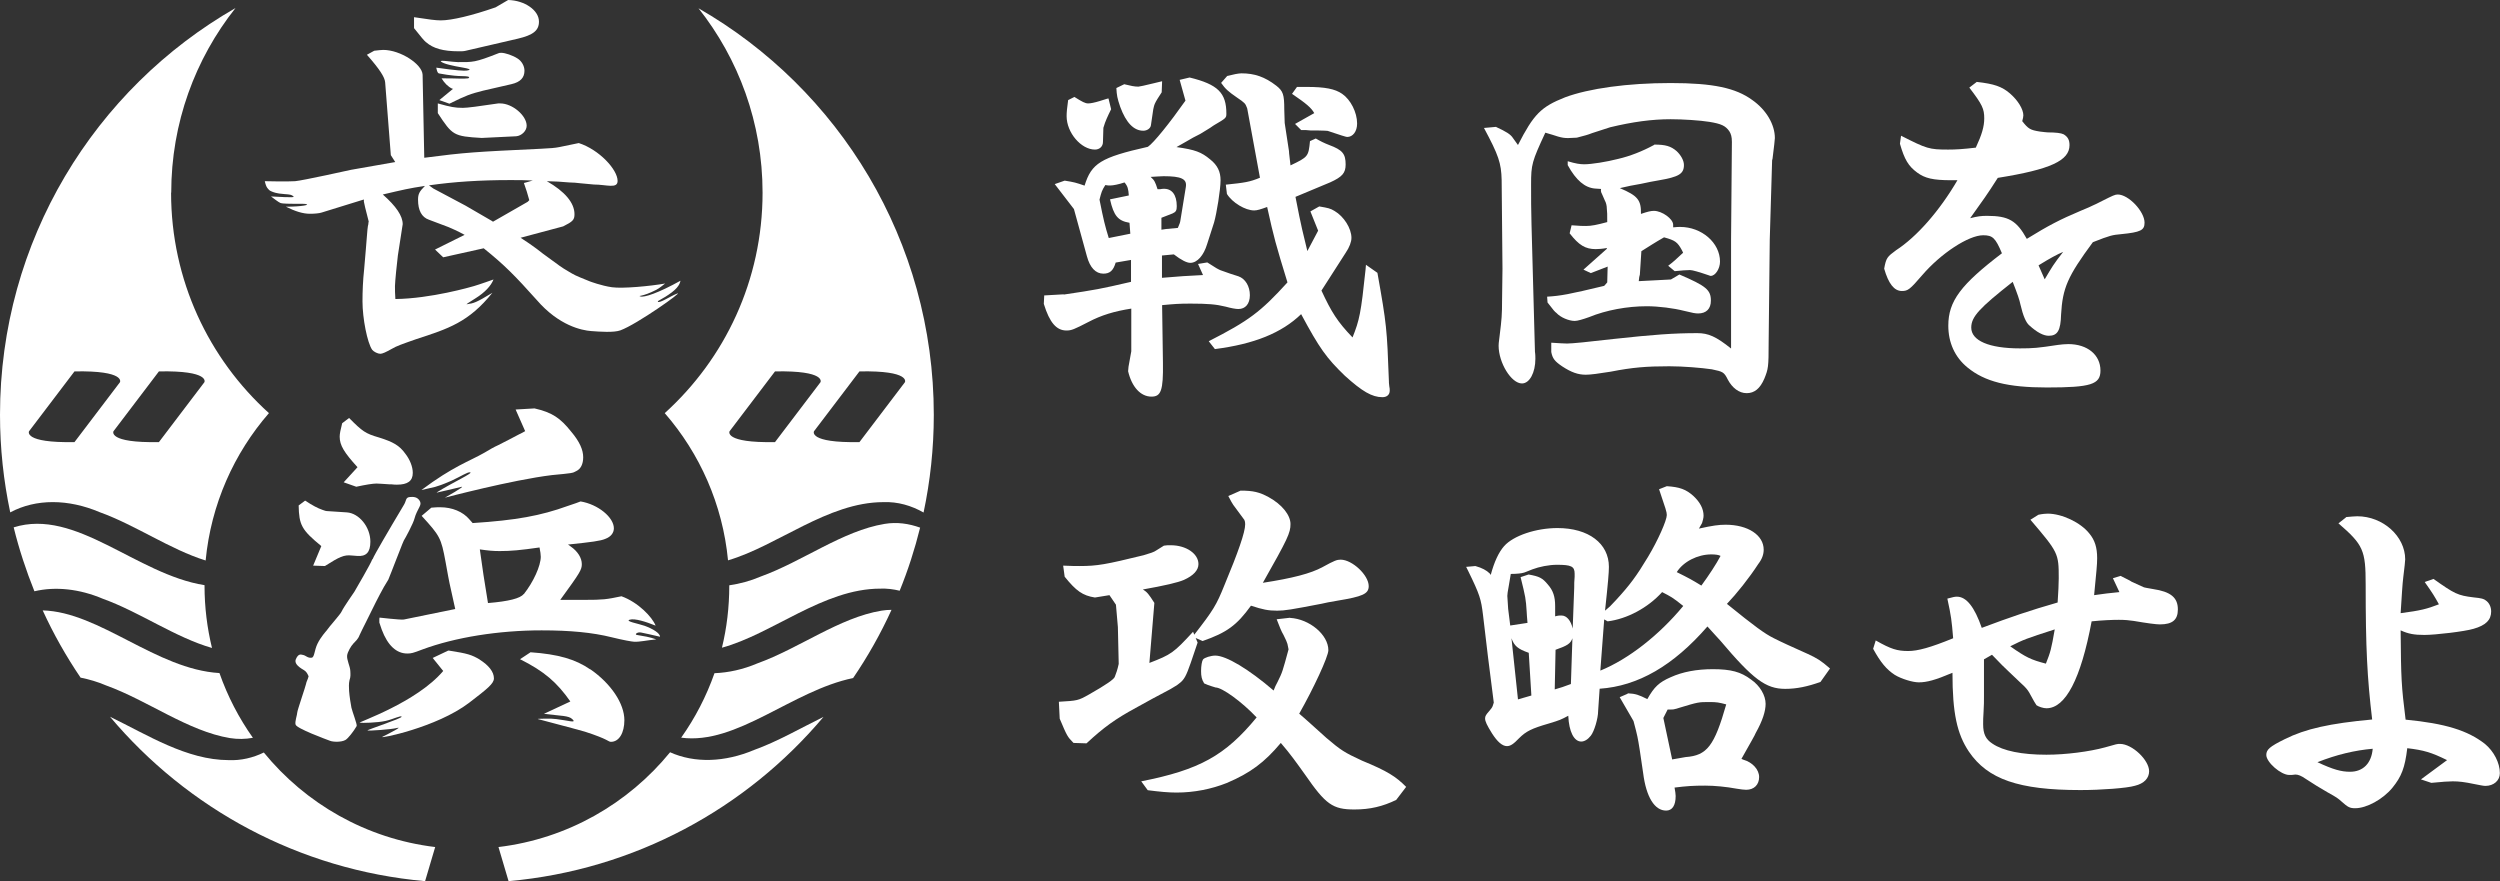 <svg width="244" height="86" viewBox="0 0 244 86" fill="none" xmlns="http://www.w3.org/2000/svg">
<rect x="0" y="0" width="244" height="86" fill="#333333" stroke="none"/>
<g clip-path="url(#clip0_1704_44263)">
<path d="M103.805 28.752C107.055 28.265 107.285 28.225 110.387 27.508V25.37L108.89 25.627C108.661 26.412 108.323 26.709 107.689 26.709C106.934 26.709 106.381 26.114 106.084 25.018L104.816 20.404L102.942 17.968L103.913 17.63C104.843 17.779 104.992 17.82 105.855 18.117C106.529 15.939 107.42 15.371 112.033 14.329C112.599 13.95 114.164 12.002 115.701 9.823L115.135 7.794L116.106 7.564C118.871 8.24 119.694 9.065 119.694 11.095C119.694 11.514 119.653 11.541 118.493 12.218C118.453 12.259 118.305 12.326 118.116 12.475C117.967 12.556 117.59 12.813 117.145 13.07C116.659 13.3 116.214 13.558 115.755 13.828L114.825 14.356C116.659 14.613 117.252 14.843 118.116 15.56C118.831 16.128 119.127 16.764 119.127 17.59C119.127 18.496 118.75 20.823 118.493 21.716L117.819 23.814C117.482 24.937 116.848 25.654 116.173 25.654C115.836 25.654 115.31 25.397 114.568 24.828L113.408 24.937V27.115C115.202 26.966 115.728 26.926 117.414 26.845L116.929 25.762L117.832 25.613C118.21 25.843 118.426 25.992 118.736 26.182C118.884 26.263 119.073 26.371 119.303 26.439C119.829 26.628 120.355 26.817 120.867 26.966C121.542 27.196 121.987 27.941 121.987 28.806C121.987 29.672 121.542 30.16 120.867 30.16C120.611 30.16 120.152 30.078 119.626 29.93C118.696 29.7 117.873 29.632 116.187 29.632C115.067 29.632 114.582 29.672 113.422 29.781L113.503 35.409C113.543 38.115 113.314 38.711 112.383 38.711C111.331 38.711 110.468 37.777 110.104 36.235L110.144 35.788L110.414 34.286V30.119C108.768 30.376 107.501 30.755 106.219 31.431C104.83 32.148 104.574 32.257 104.088 32.257C103.117 32.257 102.442 31.499 101.876 29.659L101.916 28.834L103.832 28.725L103.805 28.752ZM104.857 9.458C105.639 9.945 105.909 10.094 106.206 10.094C106.435 10.094 106.84 10.013 107.325 9.864C107.851 9.715 108 9.634 108.188 9.607L108.445 10.662C108.107 11.339 107.851 11.907 107.73 12.353C107.689 12.435 107.689 12.502 107.689 12.502L107.649 13.855C107.649 14.302 107.312 14.599 106.867 14.599C105.518 14.599 104.102 12.949 104.102 11.339C104.102 10.96 104.142 10.554 104.25 9.769L104.843 9.471L104.857 9.458ZM110.32 22.826L110.239 21.744C109.119 21.554 108.701 21.067 108.337 19.457L110.171 19.078C110.131 18.442 110.063 18.172 109.753 17.806C109.187 17.996 108.634 18.104 108.364 18.104C108.215 18.104 108.107 18.104 107.878 18.063C107.541 18.591 107.501 18.74 107.312 19.484C107.716 21.514 107.838 22.001 108.215 23.232L110.306 22.812L110.32 22.826ZM109.753 8.227C110.347 8.375 110.724 8.457 111.102 8.457C111.201 8.457 111.713 8.344 112.639 8.118C113.125 8.01 113.233 7.969 113.422 7.929L113.381 9.011C113.085 9.458 112.815 9.877 112.707 10.134C112.626 10.324 112.599 10.513 112.559 10.662L112.329 12.232C112.289 12.529 111.952 12.759 111.587 12.759C110.657 12.759 109.901 11.975 109.335 10.432C109.038 9.566 108.998 9.309 108.957 8.592L109.74 8.213L109.753 8.227ZM115.742 18.212C115.85 17.468 115.297 17.197 113.57 17.197C113.341 17.197 112.855 17.238 112.302 17.265C112.68 17.603 112.747 17.752 112.977 18.469H113.206C113.395 18.429 113.503 18.429 113.543 18.429C114.366 18.388 114.852 18.997 114.852 20.12C114.852 20.539 114.771 20.688 114.433 20.837L113.354 21.256V22.42L113.799 22.352L114.959 22.244C115.148 21.825 115.189 21.676 115.216 21.459L115.742 18.226V18.212ZM117.981 33.299C121.879 31.31 123.039 30.444 125.656 27.562C124.496 23.773 124.347 23.245 123.673 20.201C123.039 20.431 122.702 20.539 122.405 20.539C121.542 20.539 120.274 19.782 119.748 18.929L119.64 18.023C121.474 17.833 121.96 17.766 122.971 17.346L121.73 10.594L121.69 10.486C121.542 10.107 121.501 10.04 120.719 9.512C119.896 8.944 119.599 8.687 119.181 8.091L119.775 7.415C120.341 7.266 120.894 7.158 121.164 7.158C122.432 7.158 123.443 7.496 124.563 8.362C125.237 8.89 125.345 9.228 125.345 10.689L125.386 12.002L125.804 14.748C125.804 14.978 125.885 15.465 125.952 16.142C127.679 15.317 127.706 15.276 127.854 13.774L128.421 13.517C128.843 13.77 129.279 13.982 129.729 14.153C131.037 14.64 131.334 15.019 131.334 16.061C131.334 16.886 130.997 17.265 129.837 17.793L126.438 19.213C127.031 22.298 127.193 22.812 127.598 24.504L128.65 22.515L127.895 20.634L128.758 20.147C129.621 20.296 129.837 20.336 130.255 20.593C131.159 21.121 131.901 22.285 131.901 23.218C131.901 23.597 131.712 24.125 131.334 24.68L128.974 28.36C129.945 30.457 130.538 31.404 132.008 32.933C132.683 31.242 132.831 30.566 133.276 26.33L133.317 25.843L134.436 26.628C135.34 31.702 135.367 32.067 135.556 37.182C135.556 37.263 135.556 37.439 135.596 37.71C135.637 37.858 135.637 38.007 135.637 38.129C135.637 38.508 135.38 38.765 134.922 38.765C133.91 38.765 132.939 38.197 131.253 36.668C129.459 34.936 128.785 34.002 126.991 30.66C125.089 32.5 122.391 33.583 118.574 34.07L117.981 33.312V33.299ZM126.586 8.484H127.557C129.311 8.484 130.295 8.673 130.997 9.16C131.82 9.728 132.454 10.96 132.454 12.056C132.454 12.841 132.035 13.368 131.482 13.368C131.383 13.368 130.75 13.17 129.581 12.773C129.581 12.773 129.135 12.732 128.528 12.732H127.895C127.598 12.692 127.369 12.692 126.991 12.692L126.397 12.096L128.272 11.041C127.975 10.513 127.49 10.107 126.101 9.16L126.586 8.484Z" fill="white"/>
<path d="M146.022 12.394C146.993 12.841 147.438 13.111 147.667 13.476L148.153 14.153C149.691 11.149 150.392 10.432 152.752 9.498C155.072 8.632 158.849 8.105 163.044 8.105C167.239 8.105 169.41 8.592 171.015 9.756C172.405 10.73 173.227 12.164 173.227 13.476C173.227 13.603 173.151 14.279 172.998 15.506C172.998 15.506 172.958 15.614 172.958 15.655C172.958 15.736 172.917 16.778 172.877 18.401L172.728 23.394L172.62 33.42C172.62 35.856 172.58 36.005 172.202 36.952C171.784 37.926 171.231 38.373 170.476 38.373C169.721 38.373 169.06 37.845 168.641 37.06C168.264 36.302 168.156 36.275 167.077 36.045C166.065 35.897 164.271 35.748 162.923 35.748C160.71 35.748 159.335 35.856 157.204 36.275C156.044 36.465 155.221 36.573 154.776 36.573C154.02 36.573 153.359 36.343 152.456 35.748C151.741 35.261 151.525 34.99 151.404 34.354V33.447C152.078 33.488 152.604 33.529 152.941 33.529C153.418 33.529 154.938 33.38 157.5 33.082C161.358 32.663 163.341 32.514 165.661 32.514C166.74 32.514 167.495 32.852 168.952 34.016V23.354L169.033 13.855C169.033 13.368 168.952 13.07 168.776 12.8C168.399 12.272 167.994 12.083 166.834 11.893C165.93 11.745 164.217 11.636 163.057 11.636C161.223 11.636 159.348 11.893 157.15 12.421C156.898 12.493 156.313 12.683 155.396 12.989C154.911 13.179 154.722 13.219 153.899 13.436L153.036 13.476C152.699 13.476 152.442 13.436 152.065 13.328C151.687 13.219 151.39 13.098 150.824 12.949C149.515 15.763 149.434 16.061 149.434 17.982C149.434 19.403 149.434 20.458 149.475 21.919L149.812 34.34C149.853 34.571 149.853 34.936 149.853 35.017C149.853 36.37 149.286 37.425 148.544 37.425C147.492 37.425 146.265 35.396 146.265 33.745C146.265 33.596 146.265 33.515 146.373 32.69C146.561 31.188 146.602 30.701 146.602 29.28L146.642 26.236L146.561 17.563C146.521 15.912 146.265 15.154 144.835 12.489L146.035 12.38L146.022 12.394ZM163.314 22.19C163.61 22.149 163.84 22.149 163.988 22.149C166.079 22.149 167.873 23.692 167.873 25.532C167.873 26.209 167.428 26.926 166.969 26.926C166.928 26.926 166.888 26.926 166.821 26.885C165.795 26.533 165.171 26.358 164.946 26.358C164.609 26.358 164.123 26.398 163.449 26.466L162.815 25.938C163.26 25.6 163.529 25.37 164.271 24.666L164.163 24.436C163.718 23.611 163.489 23.462 162.41 23.164C161.547 23.651 160.805 24.139 160.198 24.517L160.05 26.804C160.009 26.912 159.969 27.102 159.942 27.44L161.52 27.359L163.084 27.277L163.907 26.79C166.524 27.913 166.982 28.292 166.982 29.348C166.982 30.133 166.537 30.593 165.742 30.593C165.485 30.593 165.216 30.552 164.352 30.335C163.341 30.078 161.884 29.889 160.724 29.889C158.822 29.889 156.758 30.268 155.113 30.944C154.479 31.174 153.953 31.323 153.697 31.323C153.13 31.323 152.307 30.985 151.903 30.538C151.754 30.43 151.673 30.349 151.04 29.524L150.999 28.955C152.348 28.874 153.13 28.725 156.57 27.9L156.866 27.562L156.907 26.019L155.261 26.655L154.546 26.317L156.826 24.287V24.206C156.408 24.287 155.963 24.314 155.747 24.314C154.735 24.314 154.101 23.936 153.198 22.772L153.386 21.987C154.25 22.055 154.438 22.055 154.803 22.055C155.329 22.055 155.855 21.947 156.866 21.676C156.866 20.891 156.866 20.702 156.826 20.363C156.826 20.066 156.745 19.768 156.637 19.579L156.34 18.902C156.259 18.794 156.232 18.564 156.259 18.483V18.442L155.666 18.401C154.695 18.32 153.832 17.617 153.009 16.115V15.736C153.764 15.966 154.209 16.034 154.614 16.034C155.329 16.034 156.785 15.804 157.945 15.506C159.096 15.235 160.256 14.784 161.425 14.153L161.466 14.112C162.545 14.112 163.071 14.261 163.637 14.748C164.042 15.127 164.352 15.655 164.352 16.101C164.352 16.967 163.867 17.265 161.884 17.603C161.398 17.684 160.832 17.793 160.157 17.942C159.483 18.05 158.768 18.199 158.094 18.361C159.847 19.105 160.184 19.524 160.157 20.878C160.832 20.648 161.129 20.58 161.425 20.58C162.208 20.58 163.3 21.365 163.3 21.933V22.163L163.314 22.19Z" fill="white"/>
<path d="M192.947 7.997C194.633 8.186 195.375 8.443 196.171 9.12C196.953 9.796 197.479 10.662 197.479 11.257C197.479 11.406 197.439 11.555 197.371 11.826C197.965 12.583 198.153 12.692 199.098 12.841C199.435 12.881 199.772 12.922 199.88 12.922C200.653 12.922 201.166 12.985 201.418 13.111C201.836 13.368 201.984 13.679 201.984 14.166C201.984 15.668 200.15 16.534 194.984 17.36C193.864 19.119 193.594 19.457 192.286 21.297C193.028 21.108 193.365 21.067 193.932 21.067C196.022 21.067 196.818 21.514 197.816 23.313C199.947 22.001 201.04 21.432 203.09 20.566C203.724 20.309 204.142 20.12 204.291 20.039C204.331 20.039 204.776 19.809 205.154 19.619C206.206 19.092 206.422 18.983 206.691 18.983C207.743 18.983 209.308 20.634 209.308 21.73C209.308 22.474 208.93 22.664 207.029 22.853C206.165 22.934 205.977 22.961 204.264 23.638C201.795 26.98 201.31 28.103 201.161 30.701C201.121 32.243 200.824 32.771 199.961 32.771C199.435 32.771 198.801 32.433 198.059 31.756C197.735 31.485 197.448 30.809 197.196 29.727C197.115 29.307 196.899 28.671 196.44 27.508C193.19 30.065 192.394 30.917 192.394 31.973C192.394 33.245 194.12 34.002 197.142 34.002C198.45 34.002 198.895 33.962 200.851 33.664C201.188 33.623 201.525 33.583 201.863 33.583C203.738 33.583 205.005 34.638 205.005 36.167C205.005 37.52 204.075 37.818 199.772 37.818C195.955 37.818 193.716 37.249 192.03 35.869C190.789 34.855 190.155 33.434 190.155 31.783C190.155 29.375 191.396 27.765 195.388 24.72C194.754 23.218 194.485 22.961 193.554 22.961C192.138 22.961 189.44 24.72 187.606 26.858C186.405 28.252 186.216 28.401 185.623 28.401C184.868 28.401 184.315 27.683 183.896 26.222C184.085 25.167 184.193 25.058 185.056 24.423C187.08 23.11 189.292 20.593 191.045 17.59H190.452C188.658 17.59 187.875 17.4 187.12 16.846C186.257 16.21 185.879 15.574 185.434 14.031L185.542 13.246C188.051 14.518 188.28 14.599 190.141 14.599C190.883 14.599 191.558 14.559 192.839 14.41C193.433 13.138 193.662 12.34 193.662 11.555C193.662 10.621 193.473 10.202 192.205 8.551L192.947 7.983V7.997ZM199.57 27.25C200.285 26.046 200.392 25.83 201.364 24.585C200.797 24.815 200.055 25.221 198.963 25.897L199.556 27.25H199.57Z" fill="white"/>
<path d="M116.551 61.956C118.425 59.548 118.722 59.061 119.504 57.112C120.853 53.879 121.528 51.93 121.528 51.186C121.528 50.956 121.487 50.807 121.447 50.739L120.368 49.278C120.26 49.129 120.138 48.899 119.882 48.412L121.083 47.885C122.323 47.885 122.917 48.033 123.821 48.52C125.129 49.238 125.952 50.279 125.952 51.145C125.952 52.011 125.696 52.566 123.254 56.882C126.141 56.436 127.935 55.976 129.095 55.34C130.254 54.704 130.484 54.623 130.848 54.623C131.967 54.623 133.586 56.125 133.586 57.207C133.586 57.965 132.993 58.222 130.524 58.628C129.85 58.736 129.256 58.858 128.987 58.925C126.033 59.494 125.399 59.602 124.643 59.602C123.78 59.602 123.254 59.494 122.094 59.115C120.705 61.036 119.734 61.74 117.373 62.565L116.699 62.267L116.888 62.714C116.739 63.133 116.591 63.58 116.213 64.703C115.768 65.975 115.579 66.354 115.053 66.733C114.945 66.841 114.608 67.03 114.231 67.26C113.111 67.856 111.951 68.464 110.832 69.1C108.889 70.156 107.729 70.981 106.043 72.551L104.775 72.51C104.182 71.915 104.141 71.834 103.427 70.142L103.346 68.492C105.18 68.383 105.221 68.383 106.3 67.774C107.945 66.841 108.768 66.272 108.808 66.043C108.916 65.785 109.065 65.366 109.186 64.798L109.105 61.199L108.916 59.02L108.282 58.087L106.866 58.317C105.666 58.127 105.032 57.681 103.912 56.287L103.764 55.205C104.668 55.245 104.883 55.245 105.369 55.245C107.095 55.245 107.918 55.096 111.614 54.19C112.248 54 112.626 53.892 112.882 53.703C113.304 53.432 113.543 53.283 113.597 53.256C113.853 53.215 113.974 53.216 114.271 53.216C115.768 53.216 116.969 54.041 116.969 55.056C116.969 55.651 116.483 56.179 115.552 56.598C114.977 56.851 113.642 57.162 111.546 57.532C111.965 57.789 112.113 57.978 112.666 58.844L112.18 64.703C114.312 63.878 114.541 63.729 116.443 61.659L116.551 61.916V61.956ZM125.911 60.306C127.813 60.414 129.648 61.956 129.648 63.458C129.648 64.094 128.191 67.206 126.802 69.655C127.557 70.291 128.11 70.819 129.459 72.023C130.875 73.227 131.212 73.444 132.939 74.242C135.407 75.257 136.23 75.784 137.241 76.799L136.27 78.071C134.962 78.707 133.721 79.005 132.197 79.005C130.066 79.005 129.391 78.518 127.368 75.595C126.505 74.391 125.952 73.606 125.008 72.51C123.403 74.418 122.054 75.433 119.734 76.42C118.237 77.016 116.551 77.354 114.824 77.354C114.042 77.354 113.179 77.273 112.019 77.124L111.385 76.258C117.077 75.135 119.585 73.741 122.647 70.02C121.19 68.478 119.275 67.098 118.641 67.098C118.389 67.026 118.129 66.94 117.859 66.841C117.711 66.76 117.562 66.733 117.522 66.692C117.292 66.313 117.225 66.015 117.225 65.488C117.225 65.001 117.306 64.513 117.414 64.365C117.562 64.175 118.196 63.986 118.614 63.986C119.666 63.986 121.865 65.298 124.306 67.395C124.414 67.098 124.536 66.827 124.684 66.57C125.169 65.596 125.169 65.555 125.763 63.377L125.655 62.849C125.628 62.723 125.502 62.434 125.277 61.983C125.048 61.605 124.9 61.199 124.603 60.441L125.911 60.292V60.306Z" fill="white"/>
<path d="M165.81 51.592C167.159 51.294 167.752 51.213 168.426 51.213C170.598 51.213 172.136 52.228 172.136 53.648C172.136 54.095 171.987 54.555 171.61 55.042C170.706 56.436 169.478 57.965 168.548 58.939C171.286 61.158 172.217 61.834 173.107 62.281C173.93 62.7 174.752 63.066 176.438 63.824C177.342 64.243 177.706 64.459 178.61 65.244L177.679 66.557C176.438 67.003 175.359 67.233 174.24 67.233C172.338 67.233 171.097 66.3 167.914 62.538C167.658 62.281 167.239 61.78 166.646 61.144C163.314 64.974 159.875 66.963 156.125 67.22L155.977 69.398C155.977 70.115 155.599 71.387 155.262 71.806C154.965 72.185 154.628 72.375 154.331 72.375C153.616 72.375 153.131 71.401 153.063 69.858C152.349 70.237 152.281 70.278 151.162 70.616C149.476 71.103 148.95 71.374 148.275 72.037C147.709 72.632 147.412 72.821 147.075 72.821C146.63 72.821 146.144 72.402 145.618 71.576C145.132 70.792 144.944 70.413 144.944 70.115C144.944 69.885 145.051 69.736 145.348 69.398C145.537 69.168 145.605 69.1 145.685 68.911L145.793 68.573L145.227 64.108L144.741 60.021C144.552 58.479 144.445 58.073 143.285 55.705L143.096 55.326L143.999 55.245C144.674 55.434 145.078 55.665 145.389 55.962L145.497 56.111C145.834 54.839 146.279 53.892 146.805 53.297C147.709 52.282 149.907 51.538 152.011 51.538C155.046 51.538 157.029 53.04 157.029 55.326C157.029 55.854 156.948 56.869 156.651 59.602C156.921 59.372 156.988 59.304 157.137 59.182C157.218 59.101 157.393 58.925 157.703 58.587C159.052 57.126 159.727 56.219 160.846 54.352C161.817 52.742 162.68 50.78 162.68 50.266C162.68 49.968 162.573 49.67 161.925 47.749L162.68 47.452C163.921 47.533 164.555 47.749 165.297 48.426C165.931 49.021 166.268 49.67 166.268 50.334C166.268 50.564 166.187 50.821 166.12 51.051L165.823 51.578L165.81 51.592ZM147.398 61.05L149.084 60.793C149.044 60.306 149.004 59.859 149.004 59.71C148.923 58.438 148.896 58.289 148.41 56.328L149.192 56.071C150.244 56.26 150.541 56.409 151.067 57.045C151.593 57.64 151.782 58.249 151.782 59.142V60.157L151.93 60.116C152.119 60.075 152.16 60.075 152.416 60.075C152.902 60.075 153.32 60.563 153.495 61.347L153.643 57.369C153.643 56.95 153.643 56.774 153.684 56.287V55.989C153.684 55.272 153.347 55.123 151.957 55.123C151.175 55.123 150.231 55.313 149.557 55.57C149.071 55.759 148.734 55.908 148.653 55.908C148.545 55.949 148.086 56.016 147.452 56.016C147.371 56.504 147.304 56.95 147.264 57.139C147.156 57.667 147.115 58.046 147.115 58.154L147.196 59.426L147.425 61.266L147.385 61.036L147.398 61.05ZM149.462 67.883L149.206 63.715C148.127 63.336 147.79 63.039 147.52 62.294L148.154 68.261L149.462 67.883ZM153.468 62.294C153.279 62.822 152.982 63.012 151.823 63.418L151.742 67.287L152.497 67.057L153.32 66.76L153.468 62.294ZM156.206 65.447C158.944 64.324 161.925 61.997 164.286 59.142C163.206 58.276 163.085 58.235 162.222 57.789C160.833 59.331 158.782 60.414 156.908 60.644L156.57 60.454L156.193 65.447H156.206ZM158.863 67.666C159.646 67.707 159.942 67.815 160.779 68.234C161.453 67.03 161.939 66.584 163.058 66.097C164.218 65.569 165.607 65.312 167.172 65.312C168.925 65.312 169.91 65.569 170.908 66.327C171.771 66.922 172.324 67.869 172.324 68.695C172.324 69.412 172.028 70.345 171.353 71.549C171.313 71.698 170.827 72.524 169.964 74.066L170.153 74.147C171.057 74.404 171.691 75.121 171.691 75.839C171.691 76.583 171.205 77.083 170.423 77.083C170.234 77.083 169.897 77.043 169.492 76.975C168.48 76.786 167.32 76.677 166.43 76.677C165.27 76.677 164.636 76.718 163.436 76.867C163.503 77.205 163.544 77.543 163.544 77.692C163.544 78.626 163.206 79.113 162.613 79.113C161.493 79.113 160.671 77.8 160.374 75.473C160.118 73.674 159.929 72.429 159.807 71.874C159.767 71.617 159.619 71.116 159.43 70.372L158.081 68.045L158.863 67.707V67.666ZM163.206 74.12C163.8 74.012 164.326 73.931 164.515 73.89C166.605 73.741 167.32 72.808 168.48 68.749C167.765 68.559 167.55 68.519 166.835 68.519C165.783 68.519 165.756 68.519 163.881 69.087L163.625 69.168C163.328 69.249 163.287 69.249 163.099 69.249H162.761L162.343 70.075L163.206 74.134V74.12ZM167.024 54.109C165.675 54.109 164.286 54.826 163.652 55.84C164.852 56.436 165.149 56.598 166.052 57.153C166.767 56.179 167.509 55.056 167.927 54.257C167.738 54.149 167.401 54.109 167.024 54.109Z" fill="white"/>
<path d="M183.102 62.525C184.558 63.35 185.165 63.539 186.244 63.539C187.175 63.539 188.416 63.201 190.628 62.294C190.48 60.536 190.439 60.157 190.061 58.425C190.628 58.276 190.776 58.235 190.992 58.235C191.923 58.235 192.719 59.25 193.42 61.28C196.306 60.197 198.1 59.588 200.825 58.804C200.892 57.83 200.933 56.923 200.933 56.436C200.933 54 200.892 53.919 198.168 50.726L198.95 50.239C199.328 50.158 199.692 50.131 199.854 50.131C201.243 50.131 203.078 50.996 203.927 52.079C204.453 52.715 204.683 53.432 204.683 54.487C204.683 55.123 204.602 55.84 204.386 58.087C205.505 57.938 205.694 57.897 206.854 57.789L206.22 56.436L206.962 56.206C207.448 56.463 207.893 56.652 208.041 56.774C208.608 57.031 209.012 57.221 209.201 57.302C209.242 57.342 209.687 57.41 210.132 57.491C211.858 57.748 212.56 58.317 212.56 59.48C212.56 60.495 212.034 60.941 210.806 60.941C210.429 60.941 209.579 60.829 208.257 60.603C207.812 60.536 207.394 60.495 206.8 60.495C206.166 60.495 205.155 60.536 204.143 60.644C203.091 66.272 201.594 69.127 199.732 69.127C199.436 69.127 198.977 68.979 198.761 68.83C198.707 68.776 198.469 68.361 198.046 67.585C197.898 67.328 197.669 67.057 197.332 66.76L196.064 65.555C195.646 65.177 195.281 64.798 194.418 63.905L193.636 64.351V67.923C193.636 68.559 193.636 68.749 193.595 69.493C193.555 69.939 193.555 70.399 193.555 70.697C193.555 71.631 193.811 72.158 194.459 72.578C195.511 73.295 197.345 73.66 199.732 73.66C201.607 73.66 203.927 73.362 205.451 72.943C206.611 72.605 206.652 72.605 206.908 72.605C208.109 72.605 209.754 74.188 209.754 75.27C209.754 75.947 209.269 76.475 208.365 76.691C207.61 76.921 205.074 77.11 203.051 77.11C197.021 77.11 194 76.055 192.166 73.362C191.006 71.631 190.561 69.615 190.561 65.664C188.875 66.381 188.052 66.597 187.269 66.597C186.676 66.597 185.583 66.259 184.949 65.88C184.127 65.352 183.533 64.635 182.818 63.323L183.075 62.498L183.102 62.525ZM199.679 64.771C200.124 63.648 200.205 63.377 200.542 61.429C197.736 62.335 197.547 62.403 196.199 63.079C197.736 64.162 198.222 64.392 199.679 64.771Z" fill="white"/>
<path d="M228.947 50.469C229.392 50.428 229.851 50.388 230.067 50.388C232.575 50.388 234.747 52.336 234.747 54.596C234.747 54.749 234.684 55.335 234.558 56.355C234.477 56.991 234.41 58.154 234.302 59.846C236.285 59.588 236.878 59.426 238.038 58.98C237.62 58.222 237.445 57.924 236.649 56.801L237.512 56.504C239.576 57.965 239.872 58.114 241.41 58.303C242.233 58.384 242.422 58.452 242.611 58.601C242.948 58.831 243.137 59.237 243.137 59.683C243.137 60.508 242.611 61.036 241.41 61.374C240.547 61.632 237.701 61.97 236.622 61.97C235.61 61.97 235.044 61.861 234.302 61.523C234.342 66.259 234.369 66.895 234.787 70.237C238.685 70.616 240.844 71.292 242.53 72.605C243.393 73.322 243.986 74.445 243.986 75.46C243.986 76.177 243.393 76.704 242.57 76.704C242.381 76.704 242.004 76.623 241.451 76.515C240.547 76.326 239.994 76.258 239.387 76.258C238.969 76.258 238.416 76.299 237.296 76.407L236.285 76.069L238.834 74.188C237.296 73.43 236.554 73.214 234.949 73.024C234.72 74.946 234.383 75.798 233.493 76.894C232.562 78.017 230.984 78.883 229.864 78.883C229.338 78.883 229.149 78.775 228.556 78.247C228.178 77.909 228.07 77.828 227.14 77.313C226.546 76.975 225.683 76.448 225.076 76.041C224.59 75.703 224.294 75.595 224.024 75.595C223.795 75.636 223.606 75.636 223.43 75.636C222.608 75.636 221.191 74.391 221.191 73.687C221.191 73.159 221.529 72.862 222.985 72.145C225.009 71.13 227.396 70.602 231.523 70.223C231.038 66.137 230.889 63.282 230.889 57.045C230.889 53.703 230.66 53.175 228.232 51.078L228.988 50.482L228.947 50.469ZM229.365 75.324C230.633 75.324 231.456 74.499 231.577 73.078C229.851 73.227 228.057 73.647 226.182 74.391C227.72 75.108 228.502 75.324 229.365 75.324Z" fill="white"/>
<path d="M16.712 18.807C16.712 11.988 19.059 5.737 22.984 0.785C9.253 8.66 0 23.476 0 40.483C0 43.758 0.351 46.937 0.998 50.009C3.52 48.656 6.677 48.696 9.711 49.982C13.218 51.24 16.59 53.621 20.07 54.704C20.596 49.224 22.835 44.245 26.248 40.321C20.381 35.017 16.698 27.345 16.698 18.807H16.712ZM7.27 43.149C2.239 43.244 2.833 42.093 2.833 42.093L7.27 36.248C12.301 36.154 11.708 37.304 11.708 37.304L7.27 43.149ZM19.949 37.304L15.511 43.149C10.48 43.244 11.074 42.093 11.074 42.093L15.511 36.248C20.542 36.154 19.949 37.304 19.949 37.304Z" fill="white"/>
<path d="M68.156 0.785C72.081 5.737 74.427 11.988 74.427 18.807C74.427 27.345 70.745 35.017 64.878 40.321C68.29 44.245 70.529 49.211 71.055 54.69C75.884 53.27 80.78 49.021 86.203 49.008C87.619 48.953 88.954 49.346 90.141 50.022C90.789 46.951 91.139 43.771 91.139 40.497C91.139 23.503 81.886 8.673 68.156 0.798V0.785ZM75.641 43.149C70.61 43.243 71.204 42.093 71.204 42.093L75.641 36.248C80.672 36.154 80.079 37.304 80.079 37.304L75.641 43.149ZM88.32 37.304L83.883 43.149C78.852 43.243 79.445 42.093 79.445 42.093L83.883 36.248C88.914 36.154 88.32 37.304 88.32 37.304Z" fill="white"/>
<path d="M10.035 58.438C13.636 59.737 17.103 62.213 20.69 63.242C20.218 61.293 19.962 59.264 19.962 57.166C19.962 57.153 19.962 57.126 19.962 57.112C13.312 56.057 7.405 49.562 1.335 51.47C1.861 53.608 2.549 55.692 3.358 57.708C5.435 57.221 7.769 57.478 10.035 58.438Z" fill="white"/>
<path d="M22.444 72.037C23.213 72.158 23.955 72.145 24.683 72.009C23.321 70.088 22.215 67.964 21.419 65.691C15.242 65.325 9.725 59.724 4.168 59.575C5.22 61.875 6.461 64.067 7.864 66.137C8.686 66.3 9.523 66.543 10.345 66.895C14.432 68.37 18.344 71.36 22.444 72.037Z" fill="white"/>
<path d="M25.749 73.444C24.697 73.958 23.523 74.242 22.309 74.188C18.222 74.174 14.432 71.752 10.736 69.953C18.276 78.91 29.175 84.904 41.489 86L42.474 82.671C35.743 81.86 29.822 78.436 25.749 73.444Z" fill="white"/>
<path d="M65.404 73.417C61.317 78.423 55.395 81.86 48.651 82.671L49.636 86C61.937 84.904 72.849 78.91 80.375 69.966C78.123 71.076 75.884 72.375 73.591 73.2C70.758 74.391 67.818 74.513 65.39 73.417H65.404Z" fill="white"/>
<path d="M86.028 59.602C81.927 60.279 78.016 63.269 73.929 64.743C72.526 65.339 71.11 65.65 69.734 65.704C68.938 67.964 67.846 70.075 66.483 71.996C71.933 72.727 77.301 67.409 83.263 66.178C84.692 64.081 85.947 61.861 87.012 59.521C86.689 59.521 86.365 59.548 86.028 59.602Z" fill="white"/>
<path d="M87.808 57.654C88.617 55.665 89.278 53.621 89.804 51.497C88.711 51.105 87.551 50.929 86.337 51.132C82.237 51.808 78.326 54.799 74.239 56.273C73.227 56.706 72.202 56.977 71.177 57.126C71.177 57.126 71.177 57.153 71.177 57.166C71.177 59.25 70.934 61.28 70.462 63.215C75.385 61.875 80.362 57.464 85.892 57.451C86.553 57.423 87.187 57.505 87.808 57.654Z" fill="white"/>
<path d="M37.012 60.725L37.255 61.442C37.848 63.025 38.711 63.783 39.75 63.783C40.141 63.783 40.303 63.742 41.22 63.391C44.43 62.2 48.665 61.523 52.86 61.523C55.625 61.523 57.81 61.726 59.712 62.2C60.859 62.484 61.654 62.619 61.884 62.633C62.45 62.66 63.084 62.498 64.055 62.403C63.354 62.159 62.936 62.105 62.154 61.97C61.897 61.929 62.208 61.645 62.599 61.74C62.599 61.74 64.001 62.037 64.42 62.146C64.42 61.807 63.732 61.374 62.909 61.077C62.342 60.874 60.94 60.63 61.466 60.481C61.951 60.333 63.057 60.684 63.988 61.063C63.664 60.224 62.275 58.777 60.656 58.195C59.186 58.506 58.836 58.547 57.055 58.547H54.681C56.623 55.881 56.785 55.61 56.785 55.056C56.785 54.46 56.394 53.824 55.72 53.351L55.437 53.148C57.77 52.904 58.606 52.796 59.078 52.593C59.631 52.39 59.914 51.998 59.914 51.565C59.914 50.496 58.377 49.224 56.664 48.94L56.232 49.102L55.396 49.386C52.779 50.334 50.365 50.78 46.13 51.051L45.819 50.699C45.185 49.941 44.12 49.508 42.974 49.508C42.771 49.508 42.461 49.508 42.097 49.549L41.153 50.347C42.933 52.295 43.054 52.485 43.486 54.839C43.688 55.949 43.837 56.788 43.877 56.936C43.958 57.288 44.187 58.33 44.43 59.44C40.748 60.197 39.952 60.346 39.399 60.468C39.008 60.508 37.093 60.279 37.052 60.279C37.012 60.279 37.025 60.712 37.025 60.752L37.012 60.725ZM51.107 57.978C50.792 58.402 49.632 58.695 47.627 58.858C47.195 56.273 47.155 55.881 46.831 53.621C47.708 53.743 48.099 53.784 48.773 53.784C49.879 53.784 50.756 53.703 52.658 53.432C52.739 53.865 52.779 54.109 52.779 54.339C52.779 55.218 52.065 56.801 51.12 57.992L51.107 57.978Z" fill="white"/>
<path d="M46.831 64.378C46.035 63.905 45.644 63.783 43.823 63.499H43.742L42.231 64.216L43.257 65.488C40.64 68.573 34.907 70.494 35.11 70.535C35.312 70.575 36.809 70.548 37.645 70.359C38.374 70.196 39.156 69.79 39.197 69.953C39.237 70.115 35.784 71.238 35.865 71.292C35.946 71.346 38.212 71.198 38.738 71.049C39.345 70.886 38.104 71.522 37.322 71.915C36.863 72.145 42.609 71.022 45.792 68.586C47.573 67.22 48.207 66.719 48.207 66.205C48.207 65.569 47.694 64.933 46.817 64.378H46.831Z" fill="white"/>
<path d="M57.594 65.325C56.165 64.338 54.465 63.85 51.781 63.661L50.756 64.338C53.13 65.528 54.357 66.597 55.666 68.464L53.089 69.669C54.789 69.885 55.504 69.831 55.868 70.196C56.313 70.616 55.463 70.318 54.303 70.183C53.912 70.142 53.683 70.129 53.278 70.142C53.278 70.142 52.334 70.142 52.509 70.183C52.685 70.223 54.249 70.643 54.802 70.792C54.802 70.792 56.704 71.292 57.095 71.414C59.442 72.172 59.348 72.402 59.631 72.402C60.427 72.402 60.939 71.522 60.939 70.291C60.939 68.667 59.631 66.719 57.621 65.325H57.594Z" fill="white"/>
<path d="M31.71 55.245C33.14 54.339 33.572 54.136 34.327 54.217L34.839 54.257C35.743 54.339 36.148 53.906 36.148 52.864C36.148 51.429 35.042 50.09 33.855 50.009L31.994 49.887C31.832 49.887 31.683 49.846 31.481 49.765C31.009 49.603 30.496 49.332 29.781 48.859L29.148 49.332C29.188 51.24 29.431 51.714 31.36 53.297L30.564 55.205L31.71 55.245Z" fill="white"/>
<path d="M38.117 47.262C38.36 47.303 38.67 47.303 38.751 47.303C39.776 47.303 40.288 46.951 40.288 46.153C40.288 45.557 40.005 44.84 39.533 44.245C38.98 43.487 38.387 43.135 36.997 42.702C35.649 42.31 35.379 42.107 34.071 40.794L33.396 41.309C33.234 41.945 33.153 42.337 33.153 42.621C33.153 43.46 33.585 44.164 34.893 45.598L33.544 47.073L34.772 47.506C35.716 47.303 36.391 47.194 36.755 47.194C36.997 47.194 37.389 47.235 38.103 47.276L38.117 47.262Z" fill="white"/>
<path d="M42.622 48.06C44.2 47.073 46.237 46.153 45.886 46.099C45.617 46.058 45.05 46.464 44.052 46.924C43.013 47.37 42.932 47.37 42.474 47.519L41.125 47.83C44.254 45.49 45.778 45.043 47.289 44.177C47.802 43.866 48.233 43.622 48.597 43.46C49.312 43.108 49.987 42.743 50.661 42.391C50.863 42.31 51.052 42.188 51.255 42.08L50.324 39.969L52.172 39.861C53.871 40.253 54.667 40.767 55.773 42.161C56.569 43.108 56.92 43.907 56.92 44.624C56.92 45.3 56.677 45.774 56.245 45.977C55.895 46.18 55.854 46.18 53.871 46.369C49.96 46.843 43.418 48.575 43.418 48.575C43.418 48.575 45.536 47.384 45.023 47.519C44.618 47.627 42.649 48.074 42.649 48.074L42.622 48.06Z" fill="white"/>
<path d="M36.337 54.582C36.202 54.988 34.759 57.464 34.583 57.762C34.583 57.762 33.518 59.291 33.356 59.656C33.248 59.94 32.115 61.172 31.859 61.564C31.859 61.564 31.292 62.186 30.982 62.836C30.672 63.485 30.699 64.135 30.429 64.189C30.024 64.256 29.849 63.959 29.552 63.918C29.39 63.891 29.121 63.742 28.864 64.365C28.756 64.676 28.959 65.001 29.647 65.393C29.944 65.569 30.011 65.785 30.119 66.002C30.051 66.313 29.903 66.516 29.863 66.773C29.836 66.963 29.026 69.303 29.013 69.533C29.013 69.763 28.756 70.44 28.851 70.724C28.959 71.103 31.751 72.131 32.223 72.307C32.506 72.415 33.289 72.456 33.707 72.226C33.95 72.104 34.543 71.346 34.813 70.859C34.867 70.697 34.395 69.479 34.3 69.073C34.246 68.843 34.098 67.869 34.071 67.436C34.057 67.138 34.03 66.719 34.111 66.394C34.233 66.056 34.206 65.799 34.192 65.501C34.179 65.028 33.815 64.392 33.882 63.945C33.936 63.62 34.246 63.066 34.489 62.809C34.691 62.579 34.934 62.416 35.096 61.983C35.298 61.523 36.229 59.724 36.377 59.386C36.485 59.142 36.863 58.425 37.079 58.005C37.294 57.586 37.645 56.964 37.901 56.571C37.996 56.382 38.441 55.178 38.603 54.785C38.873 54.136 39.25 53.094 39.412 52.755C39.534 52.58 40.356 51.051 40.464 50.577C40.545 50.225 40.815 49.711 40.95 49.454C41.085 49.197 41.058 49.035 40.95 48.859C40.721 48.507 40.383 48.48 40.033 48.507C39.56 48.534 39.682 48.845 39.426 49.265C39.156 49.725 38.374 51.024 38.293 51.172C38.239 51.281 36.539 54.122 36.364 54.582H36.337Z" fill="white"/>
<path d="M47.02 13.463L50.378 13.3C50.891 13.26 51.403 12.786 51.403 12.272C51.403 11.284 50.014 10.094 48.827 10.094H48.625C46.727 10.382 45.581 10.527 45.185 10.527C44.389 10.527 43.998 10.446 42.73 10.094V11.041C44.16 13.219 44.268 13.3 47.006 13.463H47.02Z" fill="white"/>
<path d="M41.597 4.127C42.272 4.722 43.256 5.006 44.767 5.006C45.01 5.006 45.239 5.006 45.401 4.966L50.54 3.775C52.037 3.423 52.603 2.977 52.603 2.111C52.603 1.001 51.214 0.041 49.596 0L48.368 0.717C46.075 1.515 44.092 1.989 43.027 1.989C42.514 1.989 41.921 1.908 40.41 1.678V2.747C41.206 3.734 41.287 3.856 41.597 4.14V4.127Z" fill="white"/>
<path d="M45.698 7.645C45.091 7.712 44.834 7.645 43.095 7.645C43.364 8.091 43.728 8.47 44.147 8.66H44.228L42.879 9.769L43.863 10.121C45.563 9.282 45.887 9.174 47.154 8.849L49.92 8.213C50.796 8.01 51.188 7.577 51.188 6.901C51.188 6.427 50.904 5.953 50.513 5.71C50.041 5.399 49.286 5.155 48.935 5.155C48.854 5.155 48.733 5.155 48.652 5.196C46.318 6.116 46.156 6.062 44.686 6.062C44.201 6.062 42.838 5.818 43.041 6.008C43.27 6.224 44.16 6.427 45.212 6.603C46.183 6.779 45.779 6.846 45.563 6.887C45.347 6.928 44.551 6.887 42.582 6.603C42.582 6.603 42.623 6.833 42.663 6.941C42.703 7.049 42.757 7.158 42.865 7.171C42.973 7.185 44.079 7.415 45.064 7.428C46.156 7.442 45.698 7.618 45.698 7.645Z" fill="white"/>
<path d="M46.291 27.913C45.967 28.008 42.042 29.145 38.589 29.185C38.549 28.59 38.549 28.387 38.549 27.913C38.549 27.562 38.751 25.532 38.832 24.937C39.147 22.925 39.304 21.906 39.304 21.879C39.304 21.081 38.67 20.133 37.362 18.983C39.385 18.51 39.857 18.388 41.475 18.144C40.922 18.699 40.801 18.943 40.801 19.497C40.801 20.526 41.152 21.202 41.867 21.446L43.769 22.163C44.052 22.285 44.605 22.515 45.347 22.921L42.46 24.355L43.256 25.113L47.208 24.233C49.231 25.857 50.256 26.899 52.387 29.28C54.559 31.797 56.798 32.243 57.688 32.311C58.578 32.379 59.914 32.473 60.548 32.243C62.18 31.648 66.766 28.387 66.105 28.644C65.444 28.901 64.405 29.605 64.216 29.456C64.095 29.361 64.635 29.239 65.565 28.536C66.415 27.9 66.388 27.426 66.415 27.399C64.243 28.604 62.854 29.064 62.49 28.928C62.234 28.834 62.665 28.996 64.041 28.292C64.378 28.116 64.648 27.873 64.918 27.67C63.475 27.927 60.764 28.184 59.725 28.035C58.686 27.886 57.58 27.467 57.58 27.467C55.962 26.817 56.11 26.858 55.436 26.466C54.761 26.073 54.68 25.992 52.94 24.72C52.59 24.436 52.225 24.166 51.875 23.922C51.713 23.8 51.362 23.57 50.809 23.205L54.964 22.095C55.908 21.622 56.07 21.459 56.07 20.905C56.07 19.795 55.126 18.686 53.372 17.684L54.478 17.725L55.544 17.806C55.935 17.806 56.299 17.847 56.65 17.887C57.441 17.968 57.877 18.009 57.958 18.009C59.185 18.009 60.278 18.456 60.278 17.657C60.278 16.548 58.471 14.599 56.488 13.963L54.586 14.356C54.195 14.437 53.682 14.478 52.806 14.518C46.277 14.829 45.481 14.87 41.408 15.398L41.246 7.293C41.206 6.265 39.075 4.871 37.402 4.871C37.2 4.871 36.889 4.912 36.525 4.952L35.81 5.345C37.038 6.738 37.55 7.523 37.591 8.037L38.144 15.141L38.576 15.817L34.259 16.575C34.259 16.575 29.512 17.63 28.797 17.684C28.082 17.738 25.843 17.684 25.843 17.684C25.843 17.684 25.924 18.05 26.018 18.226C26.113 18.401 26.207 18.469 26.274 18.55C26.342 18.631 26.679 18.767 26.908 18.821C27.165 18.875 27.232 18.902 27.772 18.943C28.338 18.983 28.419 19.01 28.581 19.119C28.77 19.254 28.837 19.308 26.45 19.173C26.531 19.24 27.245 19.782 27.367 19.809C27.637 19.903 28.405 19.876 28.675 19.89C29.525 19.89 29.754 19.89 29.781 19.903C30.415 19.985 29.417 20.174 27.907 20.174C28.797 20.62 29.552 20.864 30.253 20.864C30.685 20.864 31.171 20.823 31.4 20.742L35.514 19.47V19.673C35.514 19.755 35.671 20.404 35.986 21.622C35.986 21.622 35.945 21.744 35.945 21.906C35.905 21.947 35.824 22.704 35.783 23.381C35.783 23.624 35.662 24.693 35.541 26.276C35.419 27.386 35.379 28.455 35.379 29.415C35.379 31.08 35.851 33.461 36.323 34.138C36.485 34.34 36.876 34.53 37.119 34.53C37.321 34.53 37.672 34.367 38.225 34.056C38.697 33.772 39.25 33.583 40.599 33.109C43.755 32.081 45.738 31.459 48.058 28.576C46.439 29.551 46.277 29.591 45.535 29.7C45.535 29.672 45.711 29.551 46.426 29.104C47.316 28.549 47.923 27.9 48.166 27.277C48.166 27.277 46.803 27.765 46.196 27.941L46.291 27.913ZM48.085 21.608L45.428 20.066L42.298 18.401L41.867 18.09C44.322 17.738 46.857 17.576 49.784 17.576C50.661 17.576 51.173 17.576 51.996 17.617L51.443 17.779L51.133 17.86L51.416 18.699L51.659 19.538L51.497 19.7L48.098 21.649L48.085 21.608Z" fill="white"/>
</g>
<defs>
<clipPath id="clip0_1704_44263">
<rect width="244" height="86" fill="white"/>
</clipPath>
</defs>
</svg>
